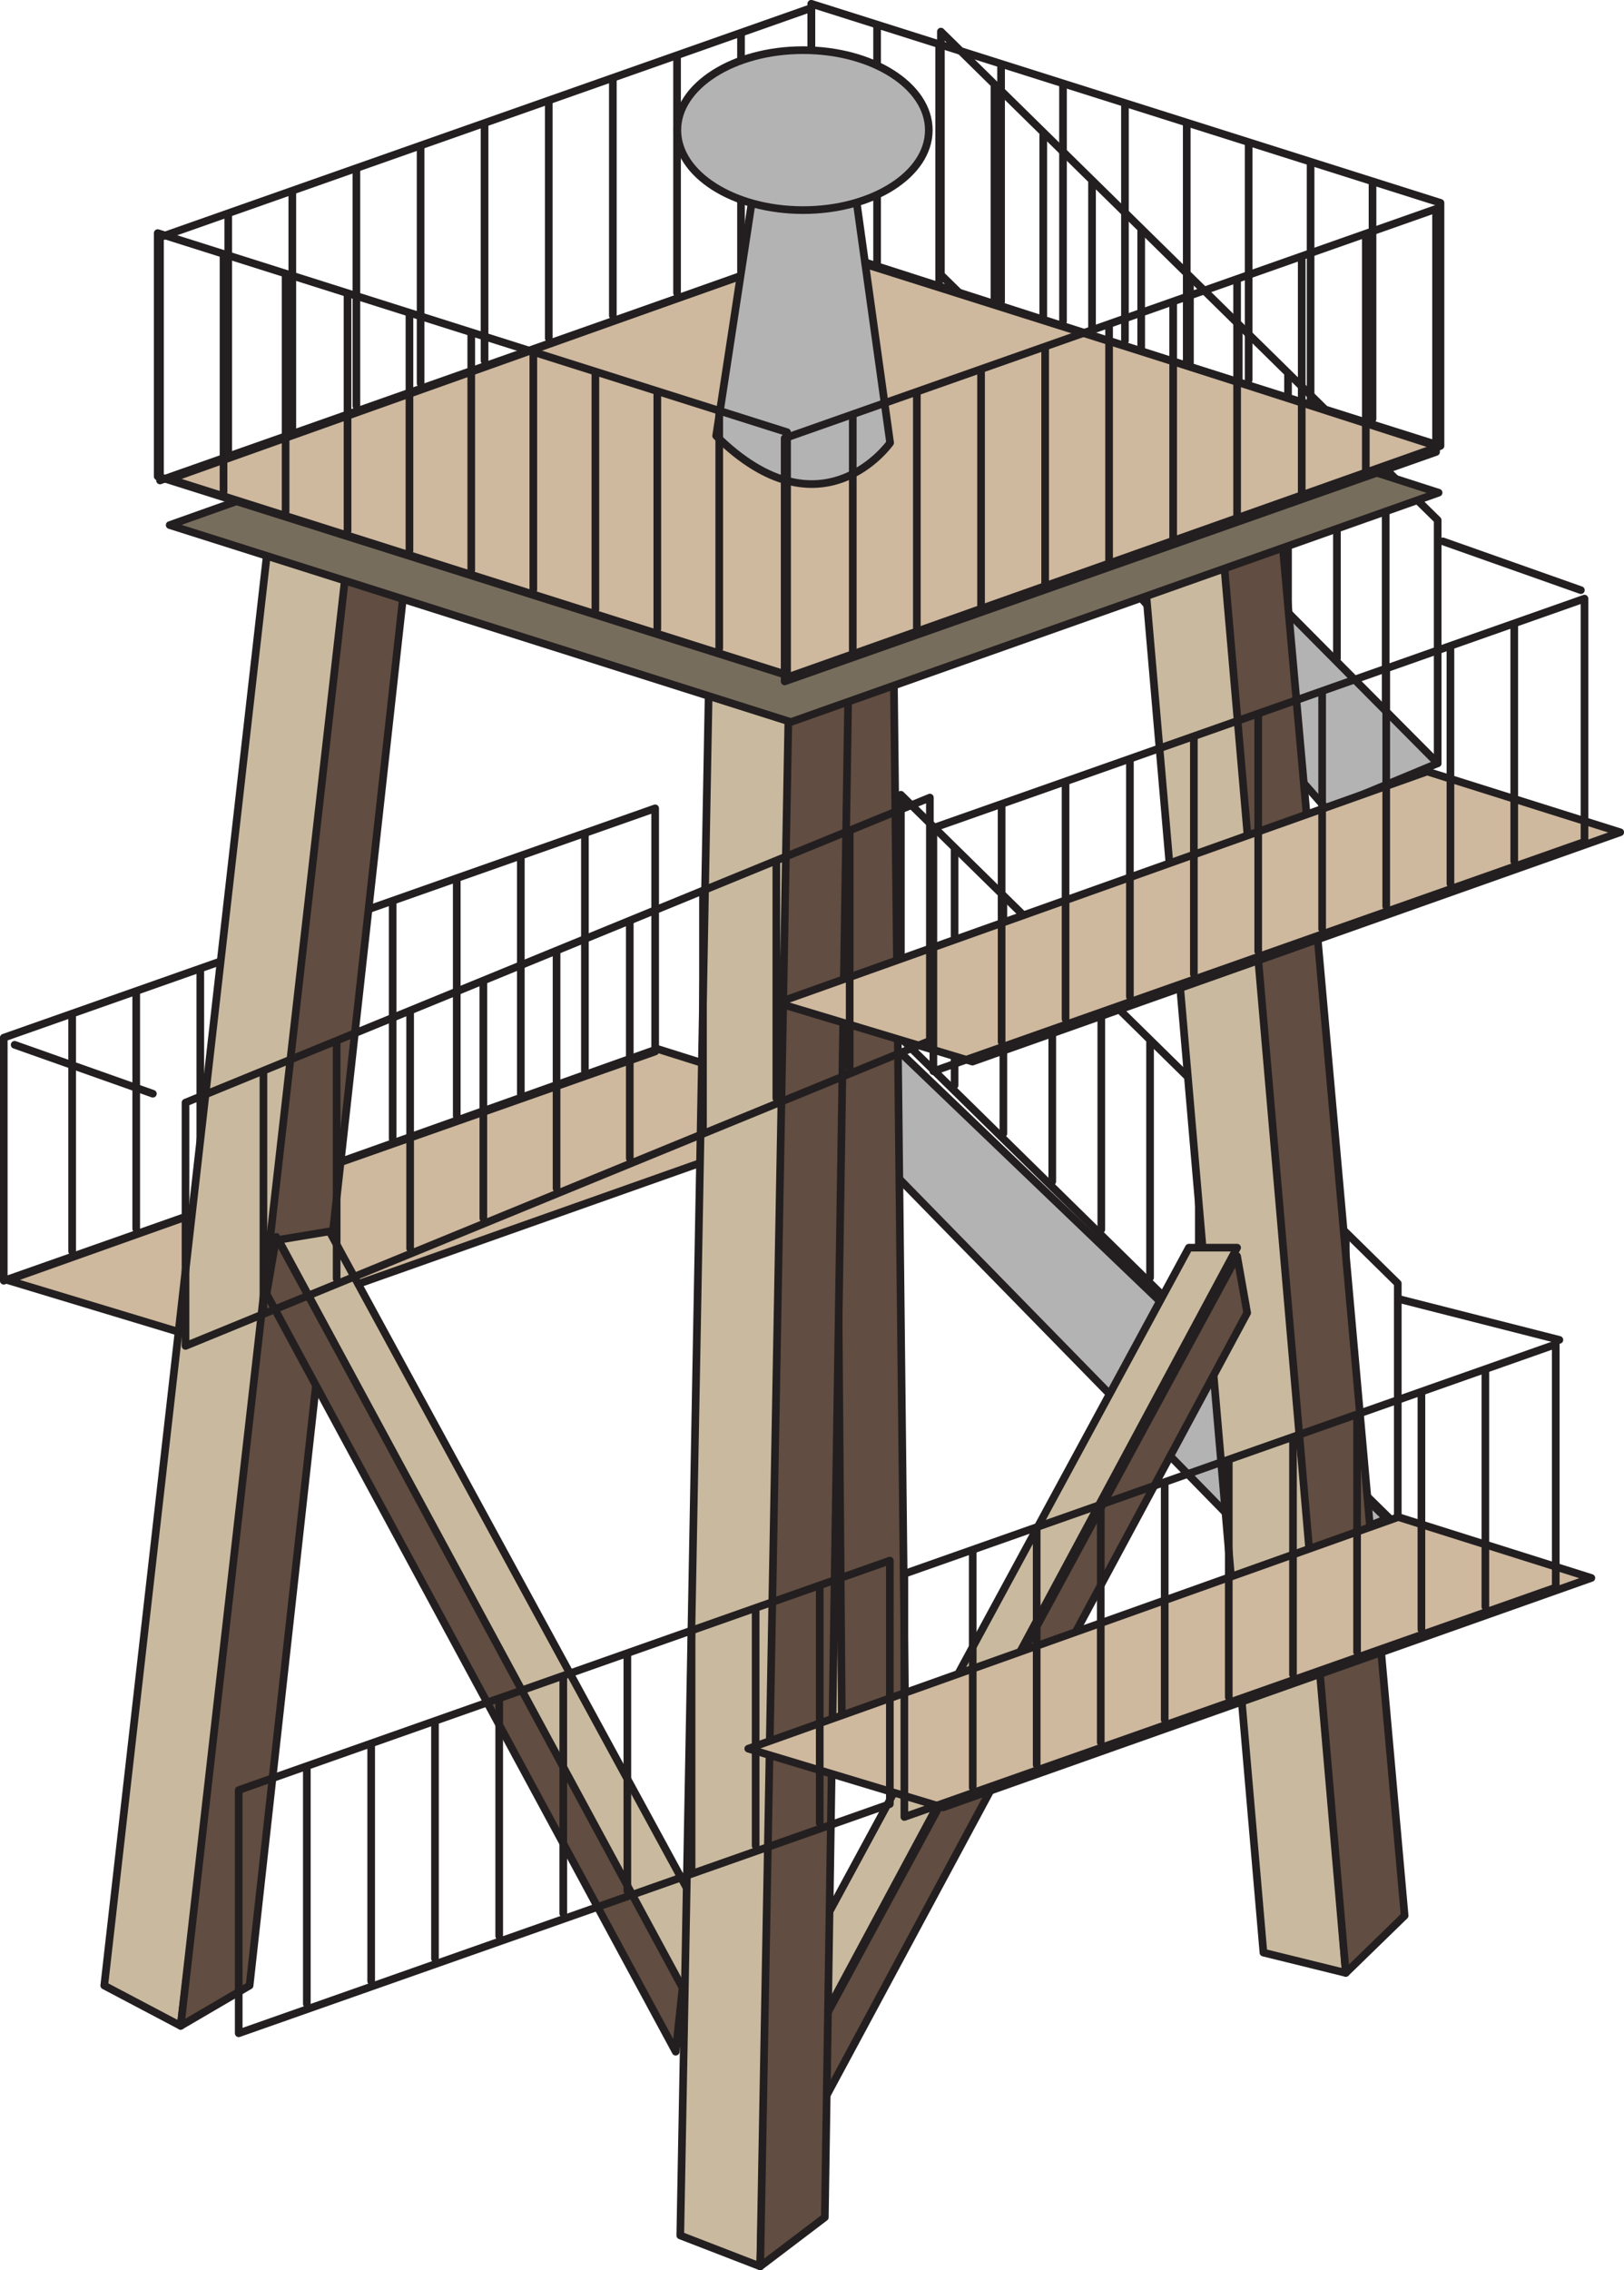 <?xml version="1.0" encoding="utf-8"?>
<!-- Generator: Adobe Illustrator 14.0.0, SVG Export Plug-In . SVG Version: 6.00 Build 43363)  -->
<!DOCTYPE svg PUBLIC "-//W3C//DTD SVG 1.1//EN" "http://www.w3.org/Graphics/SVG/1.1/DTD/svg11.dtd">
<svg version="1.1" id="Laag_1" xmlns="http://www.w3.org/2000/svg" xmlns:xlink="http://www.w3.org/1999/xlink" x="0px" y="0px"
	 width="12.089px" height="16.888px" viewBox="0 0 12.089 16.888" enable-background="new 0 0 12.089 16.888" xml:space="preserve">
<g>
	<g>
		<polygon fill="none" stroke="#231F20" stroke-width="0.057" stroke-linecap="round" stroke-linejoin="round" points="
			7.004,2.044 10.702,5.678 10.702,3.869 7.004,0.235 		"/>
		
			<line fill="none" stroke="#231F20" stroke-width="0.057" stroke-linecap="round" stroke-linejoin="round" x1="10.315" y1="3.506" x2="10.315" y2="5.258"/>
		
			<line fill="none" stroke="#231F20" stroke-width="0.057" stroke-linecap="round" stroke-linejoin="round" x1="9.952" y1="3.148" x2="9.952" y2="4.899"/>
		
			<line fill="none" stroke="#231F20" stroke-width="0.057" stroke-linecap="round" stroke-linejoin="round" x1="9.588" y1="2.79" x2="9.588" y2="4.542"/>
		
			<line fill="none" stroke="#231F20" stroke-width="0.057" stroke-linecap="round" stroke-linejoin="round" x1="9.221" y1="2.433" x2="9.221" y2="4.185"/>
		
			<line fill="none" stroke="#231F20" stroke-width="0.057" stroke-linecap="round" stroke-linejoin="round" x1="8.858" y1="2.075" x2="8.858" y2="3.827"/>
		
			<line fill="none" stroke="#231F20" stroke-width="0.057" stroke-linecap="round" stroke-linejoin="round" x1="8.495" y1="1.718" x2="8.495" y2="3.469"/>
		
			<line fill="none" stroke="#231F20" stroke-width="0.057" stroke-linecap="round" stroke-linejoin="round" x1="8.129" y1="1.359" x2="8.129" y2="3.111"/>
		
			<line fill="none" stroke="#231F20" stroke-width="0.057" stroke-linecap="round" stroke-linejoin="round" x1="7.766" y1="1.002" x2="7.766" y2="2.753"/>
		
			<line fill="none" stroke="#231F20" stroke-width="0.057" stroke-linecap="round" stroke-linejoin="round" x1="7.403" y1="0.645" x2="7.403" y2="2.396"/>
	</g>
	<g>
		<polygon fill="none" stroke="#231F20" stroke-width="0.057" stroke-linecap="round" stroke-linejoin="round" points="
			6.706,7.722 10.405,11.355 10.405,9.547 6.706,5.912 		"/>
		
			<line fill="none" stroke="#231F20" stroke-width="0.057" stroke-linecap="round" stroke-linejoin="round" x1="10.018" y1="9.184" x2="10.018" y2="10.936"/>
		
			<line fill="none" stroke="#231F20" stroke-width="0.057" stroke-linecap="round" stroke-linejoin="round" x1="9.653" y1="8.825" x2="9.653" y2="10.578"/>
		
			<line fill="none" stroke="#231F20" stroke-width="0.057" stroke-linecap="round" stroke-linejoin="round" x1="9.288" y1="8.469" x2="9.288" y2="10.219"/>
		
			<line fill="none" stroke="#231F20" stroke-width="0.057" stroke-linecap="round" stroke-linejoin="round" x1="8.924" y1="8.11" x2="8.924" y2="9.863"/>
		
			<line fill="none" stroke="#231F20" stroke-width="0.057" stroke-linecap="round" stroke-linejoin="round" x1="8.561" y1="7.753" x2="8.561" y2="9.504"/>
		
			<line fill="none" stroke="#231F20" stroke-width="0.057" stroke-linecap="round" stroke-linejoin="round" x1="8.198" y1="7.396" x2="8.198" y2="9.146"/>
		
			<line fill="none" stroke="#231F20" stroke-width="0.057" stroke-linecap="round" stroke-linejoin="round" x1="7.833" y1="7.038" x2="7.833" y2="8.789"/>
		
			<line fill="none" stroke="#231F20" stroke-width="0.057" stroke-linecap="round" stroke-linejoin="round" x1="7.469" y1="6.68" x2="7.469" y2="8.432"/>
		
			<line fill="none" stroke="#231F20" stroke-width="0.057" stroke-linecap="round" stroke-linejoin="round" x1="7.106" y1="6.322" x2="7.106" y2="8.073"/>
	</g>
	<polygon fill="#B3B3B3" stroke="#231F20" stroke-width="0.057" stroke-linecap="round" stroke-linejoin="round" points="
		10.702,5.678 8.543,3.504 7.875,3.745 9.877,6.021 	"/>
	<polygon fill="#B3B3B3" stroke="#231F20" stroke-width="0.057" stroke-linecap="round" stroke-linejoin="round" points="
		10.323,11.297 6.327,7.47 5.66,7.712 9.499,11.637 	"/>
	<polygon fill="#CEB89E" stroke="#231F20" stroke-width="0.057" stroke-linecap="round" stroke-linejoin="round" points="
		0.057,9.523 4.895,7.803 6.332,8.255 1.507,9.961 	"/>
	<g>
		<polygon fill="none" stroke="#231F20" stroke-width="0.057" stroke-linecap="round" stroke-linejoin="round" points="
			4.877,7.822 0.028,9.527 0.028,7.719 4.877,6.013 		"/>
		
			<line fill="none" stroke="#231F20" stroke-width="0.057" stroke-linecap="round" stroke-linejoin="round" x1="0.537" y1="7.558" x2="0.537" y2="9.309"/>
		
			<line fill="none" stroke="#231F20" stroke-width="0.057" stroke-linecap="round" stroke-linejoin="round" x1="1.014" y1="7.39" x2="1.014" y2="9.141"/>
		
			<line fill="none" stroke="#231F20" stroke-width="0.057" stroke-linecap="round" stroke-linejoin="round" x1="1.491" y1="7.223" x2="1.491" y2="8.974"/>
		
			<line fill="none" stroke="#231F20" stroke-width="0.057" stroke-linecap="round" stroke-linejoin="round" x1="1.968" y1="7.055" x2="1.968" y2="8.806"/>
		
			<line fill="none" stroke="#231F20" stroke-width="0.057" stroke-linecap="round" stroke-linejoin="round" x1="2.444" y1="6.886" x2="2.444" y2="8.639"/>
		
			<line fill="none" stroke="#231F20" stroke-width="0.057" stroke-linecap="round" stroke-linejoin="round" x1="2.923" y1="6.719" x2="2.923" y2="8.471"/>
		
			<line fill="none" stroke="#231F20" stroke-width="0.057" stroke-linecap="round" stroke-linejoin="round" x1="3.4" y1="6.551" x2="3.4" y2="8.302"/>
		
			<line fill="none" stroke="#231F20" stroke-width="0.057" stroke-linecap="round" stroke-linejoin="round" x1="3.877" y1="6.383" x2="3.877" y2="8.135"/>
		
			<line fill="none" stroke="#231F20" stroke-width="0.057" stroke-linecap="round" stroke-linejoin="round" x1="4.354" y1="6.215" x2="4.354" y2="7.966"/>
	</g>
	<polygon fill="#C9BA9F" stroke="#231F20" stroke-width="0.057" stroke-linecap="round" stroke-linejoin="round" points="
		5.586,2.334 5.669,12.922 6.269,13.094 6.269,2.327 	"/>
	<polygon fill="#614D41" stroke="#231F20" stroke-width="0.057" stroke-linecap="round" stroke-linejoin="round" points="
		6.624,2.32 6.738,12.734 6.269,13.094 6.182,2.286 	"/>
	<polygon fill="#C9BA9F" stroke="#231F20" stroke-width="0.057" stroke-linecap="round" stroke-linejoin="round" points="
		2.047,3.595 0.776,14.77 1.345,15.07 2.723,3.715 	"/>
	<polygon fill="#614D41" stroke="#231F20" stroke-width="0.057" stroke-linecap="round" stroke-linejoin="round" points="
		3.074,3.775 1.858,14.77 1.345,15.07 2.642,3.654 	"/>
	<polygon fill="#C9BA9F" stroke="#231F20" stroke-width="0.057" stroke-linecap="round" stroke-linejoin="round" points="
		8.495,3.986 9.405,14.525 10.018,14.676 9.178,3.932 	"/>
	<polygon fill="#614D41" stroke="#231F20" stroke-width="0.057" stroke-linecap="round" stroke-linejoin="round" points="
		9.534,3.901 10.456,14.25 10.018,14.676 9.086,3.895 	"/>
	<polygon fill="#614D41" stroke="#231F20" stroke-width="0.057" stroke-linecap="round" stroke-linejoin="round" points="
		6.004,15.262 9.209,9.344 9.284,9.766 6.057,15.766 	"/>
	<polygon fill="#C9BA9F" stroke="#231F20" stroke-width="0.057" stroke-linecap="round" stroke-linejoin="round" points="
		5.643,15.201 8.85,9.281 9.209,9.281 5.985,15.281 	"/>
	<polygon fill="#614D41" stroke="#231F20" stroke-width="0.057" stroke-linecap="round" stroke-linejoin="round" points="
		5.084,14.758 2.057,9.201 1.984,9.625 5.03,15.262 	"/>
	<polygon fill="#C9BA9F" stroke="#231F20" stroke-width="0.057" stroke-linecap="round" stroke-linejoin="round" points="
		5.479,14.719 2.453,9.16 2.073,9.223 5.12,14.859 	"/>
	
		<line fill="none" stroke="#231F20" stroke-width="0.057" stroke-linecap="round" stroke-linejoin="round" x1="10.741" y1="4.027" x2="11.768" y2="4.39"/>
	
		<line fill="none" stroke="#231F20" stroke-width="0.057" stroke-linecap="round" stroke-linejoin="round" x1="0.109" y1="7.772" x2="1.138" y2="8.136"/>
	
		<line fill="none" stroke="#231F20" stroke-width="0.057" stroke-linecap="round" stroke-linejoin="round" x1="10.417" y1="9.664" x2="11.608" y2="9.967"/>
	<polygon fill="#C9BA9F" stroke="#231F20" stroke-width="0.057" stroke-linecap="round" stroke-linejoin="round" points="
		5.277,5.065 5.064,16.629 5.659,16.859 5.962,5.1 	"/>
	<polygon fill="#614D41" stroke="#231F20" stroke-width="0.057" stroke-linecap="round" stroke-linejoin="round" points="
		6.315,5.115 6.14,16.494 5.659,16.859 5.874,5.051 	"/>
	<polygon fill="#CEB89E" stroke="#231F20" stroke-width="0.057" stroke-linecap="round" stroke-linejoin="round" points="
		5.787,7.46 10.624,5.739 12.061,6.191 7.239,7.897 	"/>
	<g>
		<polygon fill="none" stroke="#231F20" stroke-width="0.057" stroke-linecap="round" stroke-linejoin="round" points="
			11.795,6.262 6.948,7.969 6.948,6.159 11.795,4.453 		"/>
		
			<line fill="none" stroke="#231F20" stroke-width="0.057" stroke-linecap="round" stroke-linejoin="round" x1="7.456" y1="5.998" x2="7.456" y2="7.75"/>
		
			<line fill="none" stroke="#231F20" stroke-width="0.057" stroke-linecap="round" stroke-linejoin="round" x1="7.932" y1="5.83" x2="7.932" y2="7.581"/>
		
			<line fill="none" stroke="#231F20" stroke-width="0.057" stroke-linecap="round" stroke-linejoin="round" x1="8.411" y1="5.662" x2="8.411" y2="7.414"/>
		
			<line fill="none" stroke="#231F20" stroke-width="0.057" stroke-linecap="round" stroke-linejoin="round" x1="8.887" y1="5.494" x2="8.887" y2="7.246"/>
		
			<line fill="none" stroke="#231F20" stroke-width="0.057" stroke-linecap="round" stroke-linejoin="round" x1="9.366" y1="5.326" x2="9.366" y2="7.077"/>
		
			<line fill="none" stroke="#231F20" stroke-width="0.057" stroke-linecap="round" stroke-linejoin="round" x1="9.842" y1="5.158" x2="9.842" y2="6.91"/>
		
			<line fill="none" stroke="#231F20" stroke-width="0.057" stroke-linecap="round" stroke-linejoin="round" x1="10.319" y1="4.99" x2="10.319" y2="6.742"/>
		
			<line fill="none" stroke="#231F20" stroke-width="0.057" stroke-linecap="round" stroke-linejoin="round" x1="10.797" y1="4.822" x2="10.797" y2="6.574"/>
		
			<line fill="none" stroke="#231F20" stroke-width="0.057" stroke-linecap="round" stroke-linejoin="round" x1="11.272" y1="4.654" x2="11.272" y2="6.406"/>
	</g>
	<polygon fill="#CEB89E" stroke="#231F20" stroke-width="0.057" stroke-linecap="round" stroke-linejoin="round" points="
		5.57,13.008 10.409,11.285 11.846,11.738 7.02,13.445 	"/>
	<g>
		<polygon fill="none" stroke="#231F20" stroke-width="0.057" stroke-linecap="round" stroke-linejoin="round" points="
			11.581,11.809 6.732,13.516 6.732,11.707 11.581,10 		"/>
		
			<line fill="none" stroke="#231F20" stroke-width="0.057" stroke-linecap="round" stroke-linejoin="round" x1="7.241" y1="11.545" x2="7.241" y2="13.297"/>
		
			<line fill="none" stroke="#231F20" stroke-width="0.057" stroke-linecap="round" stroke-linejoin="round" x1="7.717" y1="11.377" x2="7.717" y2="13.129"/>
		
			<line fill="none" stroke="#231F20" stroke-width="0.057" stroke-linecap="round" stroke-linejoin="round" x1="8.194" y1="11.209" x2="8.194" y2="12.961"/>
		
			<line fill="none" stroke="#231F20" stroke-width="0.057" stroke-linecap="round" stroke-linejoin="round" x1="8.67" y1="11.041" x2="8.67" y2="12.793"/>
		
			<line fill="none" stroke="#231F20" stroke-width="0.057" stroke-linecap="round" stroke-linejoin="round" x1="9.147" y1="10.873" x2="9.147" y2="12.625"/>
		
			<line fill="none" stroke="#231F20" stroke-width="0.057" stroke-linecap="round" stroke-linejoin="round" x1="9.625" y1="10.705" x2="9.625" y2="12.457"/>
		
			<line fill="none" stroke="#231F20" stroke-width="0.057" stroke-linecap="round" stroke-linejoin="round" x1="10.102" y1="10.537" x2="10.102" y2="12.289"/>
		
			<line fill="none" stroke="#231F20" stroke-width="0.057" stroke-linecap="round" stroke-linejoin="round" x1="10.581" y1="10.369" x2="10.581" y2="12.121"/>
		
			<line fill="none" stroke="#231F20" stroke-width="0.057" stroke-linecap="round" stroke-linejoin="round" x1="11.057" y1="10.201" x2="11.057" y2="11.953"/>
	</g>
	<g>
		<polygon fill="none" stroke="#231F20" stroke-width="0.057" stroke-linecap="round" stroke-linejoin="round" points="
			6.922,7.742 1.381,10.012 1.381,8.202 6.922,5.933 		"/>
		
			<line fill="none" stroke="#231F20" stroke-width="0.057" stroke-linecap="round" stroke-linejoin="round" x1="1.961" y1="7.981" x2="1.961" y2="9.734"/>
		
			<line fill="none" stroke="#231F20" stroke-width="0.057" stroke-linecap="round" stroke-linejoin="round" x1="2.506" y1="7.759" x2="2.506" y2="9.512"/>
		
			<line fill="none" stroke="#231F20" stroke-width="0.057" stroke-linecap="round" stroke-linejoin="round" x1="3.053" y1="7.536" x2="3.053" y2="9.287"/>
		
			<line fill="none" stroke="#231F20" stroke-width="0.057" stroke-linecap="round" stroke-linejoin="round" x1="3.598" y1="7.312" x2="3.598" y2="9.063"/>
		
			<line fill="none" stroke="#231F20" stroke-width="0.057" stroke-linecap="round" stroke-linejoin="round" x1="4.143" y1="7.088" x2="4.143" y2="8.84"/>
		
			<line fill="none" stroke="#231F20" stroke-width="0.057" stroke-linecap="round" stroke-linejoin="round" x1="4.688" y1="6.865" x2="4.688" y2="8.617"/>
		
			<line fill="none" stroke="#231F20" stroke-width="0.057" stroke-linecap="round" stroke-linejoin="round" x1="5.233" y1="6.642" x2="5.233" y2="8.394"/>
		
			<line fill="none" stroke="#231F20" stroke-width="0.057" stroke-linecap="round" stroke-linejoin="round" x1="5.779" y1="6.419" x2="5.779" y2="8.17"/>
		
			<line fill="none" stroke="#231F20" stroke-width="0.057" stroke-linecap="round" stroke-linejoin="round" x1="6.325" y1="6.195" x2="6.325" y2="7.946"/>
	</g>
	<g>
		<polygon fill="#776D5C" stroke="#231F20" stroke-width="0.057" stroke-linecap="round" stroke-linejoin="round" points="
			1.263,3.906 6.102,2.185 10.709,3.665 5.887,5.371 		"/>
		<polygon fill="#CEB89E" stroke="#231F20" stroke-width="0.057" stroke-linecap="round" stroke-linejoin="round" points="
			1.263,3.564 6.102,1.843 10.709,3.323 5.887,5.029 		"/>
		<g>
			<polygon fill="none" stroke="#231F20" stroke-width="0.057" stroke-linecap="round" stroke-linejoin="round" points="
				10.723,3.317 6.039,1.838 6.039,0.028 10.723,1.509 			"/>
			
				<line fill="none" stroke="#231F20" stroke-width="0.057" stroke-linecap="round" stroke-linejoin="round" x1="6.529" y1="0.201" x2="6.529" y2="1.953"/>
			
				<line fill="none" stroke="#231F20" stroke-width="0.057" stroke-linecap="round" stroke-linejoin="round" x1="6.991" y1="0.347" x2="6.991" y2="2.099"/>
			
				<line fill="none" stroke="#231F20" stroke-width="0.057" stroke-linecap="round" stroke-linejoin="round" x1="7.452" y1="0.492" x2="7.452" y2="2.244"/>
			
				<line fill="none" stroke="#231F20" stroke-width="0.057" stroke-linecap="round" stroke-linejoin="round" x1="7.913" y1="0.638" x2="7.913" y2="2.39"/>
			
				<line fill="none" stroke="#231F20" stroke-width="0.057" stroke-linecap="round" stroke-linejoin="round" x1="8.374" y1="0.783" x2="8.374" y2="2.535"/>
			
				<line fill="none" stroke="#231F20" stroke-width="0.057" stroke-linecap="round" stroke-linejoin="round" x1="8.834" y1="0.929" x2="8.834" y2="2.681"/>
			
				<line fill="none" stroke="#231F20" stroke-width="0.057" stroke-linecap="round" stroke-linejoin="round" x1="9.295" y1="1.075" x2="9.295" y2="2.826"/>
			
				<line fill="none" stroke="#231F20" stroke-width="0.057" stroke-linecap="round" stroke-linejoin="round" x1="9.756" y1="1.221" x2="9.756" y2="2.972"/>
			
				<line fill="none" stroke="#231F20" stroke-width="0.057" stroke-linecap="round" stroke-linejoin="round" x1="10.217" y1="1.366" x2="10.217" y2="3.117"/>
		</g>
		<g>
			<polygon fill="none" stroke="#231F20" stroke-width="0.057" stroke-linecap="round" stroke-linejoin="round" points="
				6.04,1.868 1.191,3.574 1.191,1.765 6.04,0.059 			"/>
			
				<line fill="none" stroke="#231F20" stroke-width="0.057" stroke-linecap="round" stroke-linejoin="round" x1="1.699" y1="1.604" x2="1.699" y2="3.355"/>
			
				<line fill="none" stroke="#231F20" stroke-width="0.057" stroke-linecap="round" stroke-linejoin="round" x1="2.176" y1="1.436" x2="2.176" y2="3.187"/>
			
				<line fill="none" stroke="#231F20" stroke-width="0.057" stroke-linecap="round" stroke-linejoin="round" x1="2.653" y1="1.269" x2="2.653" y2="3.02"/>
			
				<line fill="none" stroke="#231F20" stroke-width="0.057" stroke-linecap="round" stroke-linejoin="round" x1="3.131" y1="1.1" x2="3.131" y2="2.852"/>
			
				<line fill="none" stroke="#231F20" stroke-width="0.057" stroke-linecap="round" stroke-linejoin="round" x1="3.607" y1="0.932" x2="3.607" y2="2.684"/>
			
				<line fill="none" stroke="#231F20" stroke-width="0.057" stroke-linecap="round" stroke-linejoin="round" x1="4.085" y1="0.765" x2="4.085" y2="2.516"/>
			
				<line fill="none" stroke="#231F20" stroke-width="0.057" stroke-linecap="round" stroke-linejoin="round" x1="4.562" y1="0.596" x2="4.562" y2="2.348"/>
			
				<line fill="none" stroke="#231F20" stroke-width="0.057" stroke-linecap="round" stroke-linejoin="round" x1="5.04" y1="0.429" x2="5.04" y2="2.18"/>
			
				<line fill="none" stroke="#231F20" stroke-width="0.057" stroke-linecap="round" stroke-linejoin="round" x1="5.516" y1="0.26" x2="5.516" y2="2.012"/>
		</g>
		<g>
			<path fill="#B3B3B3" stroke="#231F20" stroke-width="0.057" stroke-linecap="round" stroke-linejoin="round" d="M5.331,3.242
				l0.347-2.274h0.624l0.324,2.326C6.626,3.294,6.117,4.018,5.331,3.242z"/>
			
				<ellipse fill="#B3B3B3" stroke="#231F20" stroke-width="0.057" stroke-linecap="round" stroke-linejoin="round" cx="5.978" cy="0.968" rx="0.936" ry="0.595"/>
		</g>
		<g>
			<polygon fill="none" stroke="#231F20" stroke-width="0.057" stroke-linecap="round" stroke-linejoin="round" points="
				5.859,5.023 1.174,3.544 1.174,1.734 5.859,3.215 			"/>
			
				<line fill="none" stroke="#231F20" stroke-width="0.057" stroke-linecap="round" stroke-linejoin="round" x1="1.664" y1="1.907" x2="1.664" y2="3.659"/>
			
				<line fill="none" stroke="#231F20" stroke-width="0.057" stroke-linecap="round" stroke-linejoin="round" x1="2.126" y1="2.054" x2="2.126" y2="3.805"/>
			
				<line fill="none" stroke="#231F20" stroke-width="0.057" stroke-linecap="round" stroke-linejoin="round" x1="2.587" y1="2.199" x2="2.587" y2="3.95"/>
			
				<line fill="none" stroke="#231F20" stroke-width="0.057" stroke-linecap="round" stroke-linejoin="round" x1="3.048" y1="2.344" x2="3.048" y2="4.096"/>
			
				<line fill="none" stroke="#231F20" stroke-width="0.057" stroke-linecap="round" stroke-linejoin="round" x1="3.508" y1="2.489" x2="3.508" y2="4.241"/>
			
				<line fill="none" stroke="#231F20" stroke-width="0.057" stroke-linecap="round" stroke-linejoin="round" x1="3.97" y1="2.635" x2="3.97" y2="4.387"/>
			
				<line fill="none" stroke="#231F20" stroke-width="0.057" stroke-linecap="round" stroke-linejoin="round" x1="4.432" y1="2.781" x2="4.432" y2="4.533"/>
			
				<line fill="none" stroke="#231F20" stroke-width="0.057" stroke-linecap="round" stroke-linejoin="round" x1="4.893" y1="2.927" x2="4.893" y2="4.678"/>
			
				<line fill="none" stroke="#231F20" stroke-width="0.057" stroke-linecap="round" stroke-linejoin="round" x1="5.354" y1="3.072" x2="5.354" y2="4.824"/>
		</g>
		<g>
			<polygon fill="none" stroke="#231F20" stroke-width="0.057" stroke-linecap="round" stroke-linejoin="round" points="
				10.69,3.362 5.841,5.069 5.841,3.26 10.69,1.554 			"/>
			
				<line fill="none" stroke="#231F20" stroke-width="0.057" stroke-linecap="round" stroke-linejoin="round" x1="6.348" y1="3.099" x2="6.348" y2="4.851"/>
			
				<line fill="none" stroke="#231F20" stroke-width="0.057" stroke-linecap="round" stroke-linejoin="round" x1="6.825" y1="2.931" x2="6.825" y2="4.683"/>
			
				<line fill="none" stroke="#231F20" stroke-width="0.057" stroke-linecap="round" stroke-linejoin="round" x1="7.303" y1="2.763" x2="7.303" y2="4.515"/>
			
				<line fill="none" stroke="#231F20" stroke-width="0.057" stroke-linecap="round" stroke-linejoin="round" x1="7.78" y1="2.595" x2="7.78" y2="4.347"/>
			
				<line fill="none" stroke="#231F20" stroke-width="0.057" stroke-linecap="round" stroke-linejoin="round" x1="8.256" y1="2.427" x2="8.256" y2="4.179"/>
			
				<line fill="none" stroke="#231F20" stroke-width="0.057" stroke-linecap="round" stroke-linejoin="round" x1="8.733" y1="2.259" x2="8.733" y2="4.011"/>
			
				<line fill="none" stroke="#231F20" stroke-width="0.057" stroke-linecap="round" stroke-linejoin="round" x1="9.209" y1="2.092" x2="9.209" y2="3.843"/>
			
				<line fill="none" stroke="#231F20" stroke-width="0.057" stroke-linecap="round" stroke-linejoin="round" x1="9.69" y1="1.923" x2="9.69" y2="3.675"/>
			
				<line fill="none" stroke="#231F20" stroke-width="0.057" stroke-linecap="round" stroke-linejoin="round" x1="10.167" y1="1.755" x2="10.167" y2="3.507"/>
		</g>
	</g>
	<g>
		<polygon fill="none" stroke="#231F20" stroke-width="0.057" stroke-linecap="round" stroke-linejoin="round" points="
			6.624,13.42 1.777,15.125 1.777,13.316 6.624,11.609 		"/>
		
			<line fill="none" stroke="#231F20" stroke-width="0.057" stroke-linecap="round" stroke-linejoin="round" x1="2.284" y1="13.156" x2="2.284" y2="14.906"/>
		
			<line fill="none" stroke="#231F20" stroke-width="0.057" stroke-linecap="round" stroke-linejoin="round" x1="2.763" y1="12.988" x2="2.763" y2="14.738"/>
		
			<line fill="none" stroke="#231F20" stroke-width="0.057" stroke-linecap="round" stroke-linejoin="round" x1="3.238" y1="12.82" x2="3.238" y2="14.57"/>
		
			<line fill="none" stroke="#231F20" stroke-width="0.057" stroke-linecap="round" stroke-linejoin="round" x1="3.716" y1="12.652" x2="3.716" y2="14.402"/>
		
			<line fill="none" stroke="#231F20" stroke-width="0.057" stroke-linecap="round" stroke-linejoin="round" x1="4.193" y1="12.484" x2="4.193" y2="14.234"/>
		
			<line fill="none" stroke="#231F20" stroke-width="0.057" stroke-linecap="round" stroke-linejoin="round" x1="4.67" y1="12.316" x2="4.67" y2="14.066"/>
		
			<line fill="none" stroke="#231F20" stroke-width="0.057" stroke-linecap="round" stroke-linejoin="round" x1="5.148" y1="12.148" x2="5.148" y2="13.898"/>
		
			<line fill="none" stroke="#231F20" stroke-width="0.057" stroke-linecap="round" stroke-linejoin="round" x1="5.625" y1="11.98" x2="5.625" y2="13.73"/>
		
			<line fill="none" stroke="#231F20" stroke-width="0.057" stroke-linecap="round" stroke-linejoin="round" x1="6.102" y1="11.812" x2="6.102" y2="13.562"/>
	</g>
</g>
</svg>
